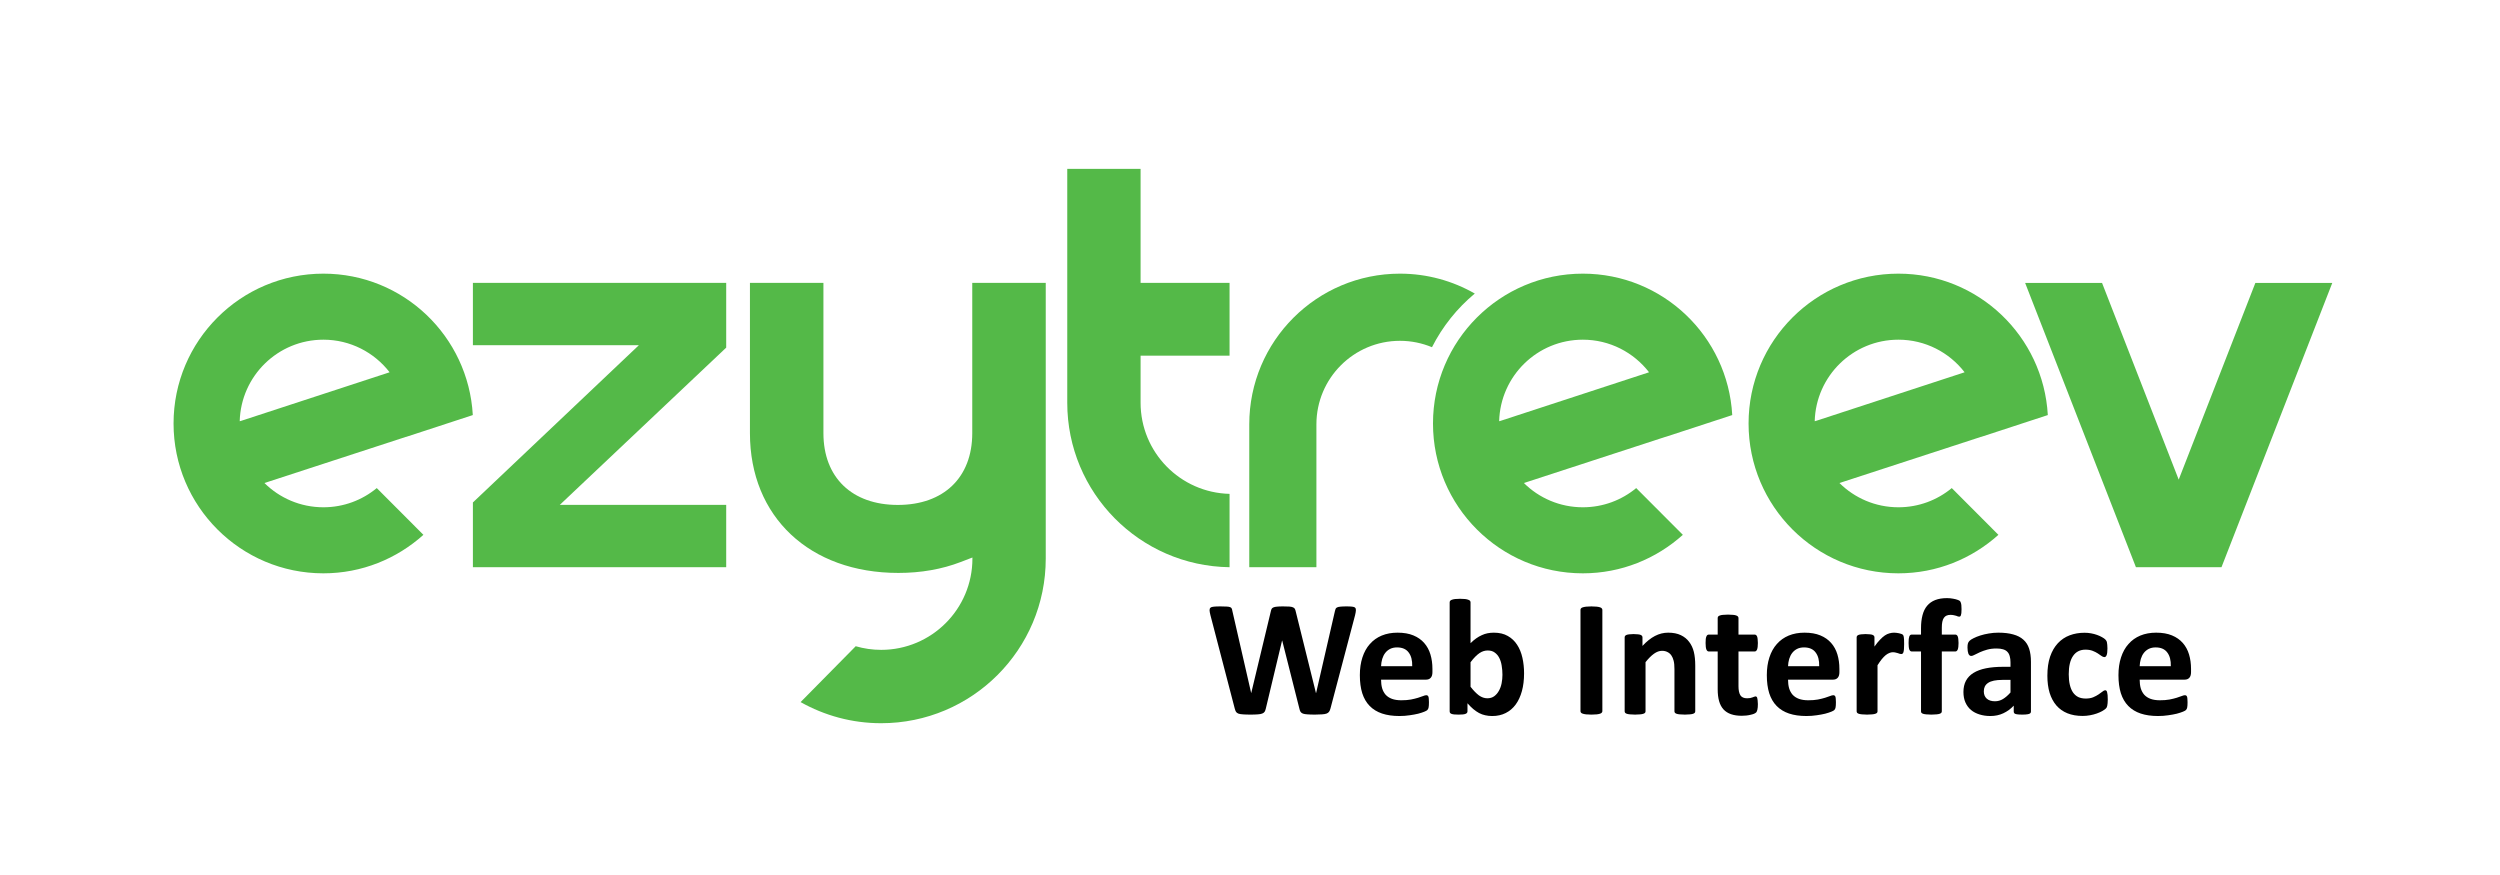 <?xml version="1.0" encoding="UTF-8" standalone="no"?>
<svg
   xmlns:dc="http://purl.org/dc/elements/1.1/"
   xmlns:cc="http://creativecommons.org/ns#"
   xmlns:rdf="http://www.w3.org/1999/02/22-rdf-syntax-ns#"
   xmlns:svg="http://www.w3.org/2000/svg"
   xmlns="http://www.w3.org/2000/svg"
   xmlns:xlink="http://www.w3.org/1999/xlink"
   xml:space="preserve"
   enable-background="new 0 0 858.896 300.472"
   viewBox="0 0 858.896 300.472"
   height="300.472px"
   width="858.896px"
   y="0px"
   x="0px"
   id="Layer_1"
   version="1.1"><defs
     id="defs29" /><g
     id="g3"><defs
       id="defs5"><rect
         height="300.472"
         width="858.896"
         id="SVGID_1_" /></defs><clipPath
       id="SVGID_2_"><use
         id="use9"
         overflow="visible"
         xlink:href="#SVGID_1_" /></clipPath><path
       id="path11"
       d="M111.108,174.281c-7.901,0-15.057-3.187-20.256-8.338l48.639-15.86   c0,0.009,0,0.016-0.002,0.025l22.947-7.507c-1.507-27.08-23.873-48.585-51.328-48.585c-28.432,0-51.481,23.046-51.481,51.477   c0,28.429,23.049,51.479,51.481,51.479c13.224,0,25.24-5.031,34.359-13.225l-16.026-16.061   C124.462,171.807,118.073,174.281,111.108,174.281 M111.108,116.703c9.257,0,17.476,4.39,22.74,11.183l-0.26,0.1l-50.792,16.613   l-0.441,0.117C82.771,129.177,95.468,116.703,111.108,116.703"
       fill="#54B948"
       clip-path="url(#SVGID_2_)" /><path
       id="path13"
       d="M543.796,174.281c-7.899,0-15.056-3.187-20.255-8.338l48.64-15.86   c0,0.009,0,0.016-0.004,0.025l22.948-7.507c-1.508-27.08-23.873-48.585-51.329-48.585c-28.431,0-51.481,23.046-51.481,51.477   c0,28.429,23.051,51.479,51.481,51.479c13.226,0,25.241-5.031,34.359-13.225l-16.025-16.061   C557.15,171.807,550.761,174.281,543.796,174.281 M543.796,116.703c9.258,0,17.478,4.39,22.74,11.183l-0.261,0.1l-50.789,16.613   l-0.442,0.117C515.458,129.177,528.156,116.703,543.796,116.703"
       fill="#54B948"
       clip-path="url(#SVGID_2_)" /><path
       id="path15"
       d="M652.212,174.281c-7.9,0-15.056-3.187-20.256-8.338l48.64-15.86   c0,0.009,0,0.016-0.003,0.025l22.948-7.507c-1.508-27.08-23.872-48.585-51.329-48.585c-28.432,0-51.479,23.046-51.479,51.477   c0,28.429,23.048,51.479,51.479,51.479c13.224,0,25.241-5.031,34.359-13.225l-16.026-16.061   C665.566,171.807,659.177,174.281,652.212,174.281 M652.212,116.703c9.259,0,17.477,4.39,22.741,11.183l-0.262,0.1l-50.79,16.613   l-0.442,0.117C623.876,129.177,636.571,116.703,652.212,116.703"
       fill="#54B948"
       clip-path="url(#SVGID_2_)" /><path
       id="path17"
       d="M422.424,122.193V97.185h-30.566V58.006h-25.194v80.349   c0,30.974,24.897,56.094,55.76,56.517v-25.199c-16.946-0.423-30.566-14.259-30.566-31.317v-16.162H422.424z"
       fill="#54B948"
       clip-path="url(#SVGID_2_)" /><polygon
       id="polygon19"
       points="162.467,172.625 162.467,194.872 249.493,194.872 249.493,173.455    192.321,173.455 249.493,119.431 249.493,97.186 162.467,97.186 162.467,118.604 219.481,118.604  "
       fill="#54B948"
       clip-path="url(#SVGID_2_)" /><polygon
       id="polygon21"
       points="774.848,97.206 748.512,164.78 722.177,97.206 695.754,97.206    733.816,194.872 736.783,194.872 760.24,194.872 763.208,194.872 801.271,97.206  "
       fill="#54B948"
       clip-path="url(#SVGID_2_)" /><path
       id="path23"
       d="M334.027,97.185v51.648c0,15.201-9.796,24.641-25.565,24.641   c-15.77,0-25.567-9.44-25.567-24.641V97.185h-25.246v51.648c0,28.709,20.493,48.002,50.995,48.002c7.747,0,14.96-1.267,21.441-3.76   l3.995-1.538v0.373c0,17.321-14.037,31.355-31.352,31.355c-3.036,0-5.966-0.443-8.74-1.249L275.05,241.21   c8.186,4.605,17.613,7.257,27.678,7.257c31.23,0,56.546-25.32,56.546-56.557v-7.237v-49.311V97.185H334.027z"
       fill="#54B948"
       clip-path="url(#SVGID_2_)" /><path
       id="path25"
       d="M506.676,100.854c-7.579-4.342-16.344-6.837-25.706-6.837   c-28.593,0-51.774,23.183-51.774,51.785v49.07h23.068v-49.07c0-15.861,12.854-28.711,28.706-28.711   c3.902,0,7.614,0.789,11.001,2.195C495.58,112.174,500.597,105.902,506.676,100.854"
       fill="#54B948"
       clip-path="url(#SVGID_2_)" /></g><g
     id="text4159"
     style="font-style:normal;font-variant:normal;font-weight:bold;font-stretch:normal;font-size:58.296px;line-height:100%;font-family:Calibri;-inkscape-font-specification:'Calibri, Bold';text-align:start;letter-spacing:0px;word-spacing:0px;writing-mode:lr-tb;text-anchor:start;fill:#000000;fill-opacity:1;stroke:none;stroke-width:1px;stroke-linecap:butt;stroke-linejoin:miter;stroke-opacity:1"><path
       id="path4148"
       style="font-style:normal;font-variant:normal;font-weight:bold;font-stretch:normal;font-size:58.296px;line-height:100%;font-family:Calibri;-inkscape-font-specification:'Calibri, Bold';text-align:start;writing-mode:lr-tb;text-anchor:start"
       d="m 457.083,243.432 q -0.171,0.683 -0.484,1.11 -0.285,0.399 -0.882,0.626 -0.598,0.199 -1.537,0.256 -0.939,0.085 -2.391,0.085 -1.623,0 -2.619,-0.085 -0.968,-0.057 -1.537,-0.256 -0.569,-0.228 -0.825,-0.626 -0.256,-0.427 -0.399,-1.11 l -5.892,-23.341 -0.057,0 -5.579,23.341 q -0.142,0.655 -0.399,1.082 -0.256,0.399 -0.825,0.626 -0.541,0.228 -1.509,0.285 -0.939,0.085 -2.505,0.085 -1.651,0 -2.647,-0.085 -0.968,-0.057 -1.537,-0.256 -0.569,-0.228 -0.825,-0.626 -0.256,-0.427 -0.427,-1.11 l -8.369,-32.137 q -0.256,-1.025 -0.285,-1.594 -0.029,-0.598 0.313,-0.911 0.37,-0.313 1.167,-0.37 0.825,-0.085 2.277,-0.085 1.338,0 2.106,0.057 0.797,0.029 1.196,0.199 0.399,0.142 0.541,0.455 0.142,0.285 0.228,0.825 l 6.462,28.209 0.029,0 6.718,-28.01 q 0.114,-0.541 0.285,-0.882 0.199,-0.342 0.626,-0.512 0.455,-0.199 1.224,-0.256 0.769,-0.085 2.049,-0.085 1.366,0 2.163,0.057 0.825,0.057 1.252,0.256 0.455,0.171 0.655,0.512 0.199,0.342 0.313,0.911 l 6.945,28.01 0.057,0 6.462,-28.123 q 0.085,-0.455 0.228,-0.769 0.142,-0.342 0.541,-0.512 0.399,-0.199 1.139,-0.256 0.74,-0.085 2.078,-0.085 1.252,0 1.936,0.085 0.712,0.057 1.025,0.37 0.313,0.313 0.256,0.939 -0.029,0.598 -0.285,1.651 l -8.454,32.052 z" /><path
       id="path4150"
       style="font-style:normal;font-variant:normal;font-weight:bold;font-stretch:normal;font-size:58.296px;line-height:100%;font-family:Calibri;-inkscape-font-specification:'Calibri, Bold';text-align:start;writing-mode:lr-tb;text-anchor:start"
       d="m 492.124,230.936 q 0,1.309 -0.598,1.936 -0.569,0.626 -1.594,0.626 l -15.457,0 q 0,1.623 0.37,2.96 0.399,1.309 1.224,2.249 0.854,0.911 2.163,1.395 1.338,0.484 3.188,0.484 1.879,0 3.302,-0.256 1.423,-0.285 2.448,-0.598 1.053,-0.342 1.736,-0.598 0.683,-0.285 1.11,-0.285 0.256,0 0.427,0.114 0.171,0.085 0.285,0.342 0.114,0.256 0.142,0.74 0.057,0.455 0.057,1.167 0,0.626 -0.029,1.082 -0.029,0.427 -0.085,0.74 -0.057,0.313 -0.171,0.541 -0.114,0.199 -0.313,0.399 -0.171,0.199 -0.996,0.541 -0.825,0.342 -2.106,0.683 -1.281,0.313 -2.932,0.541 -1.651,0.256 -3.53,0.256 -3.387,0 -5.949,-0.854 -2.533,-0.854 -4.241,-2.59 -1.708,-1.736 -2.562,-4.384 -0.825,-2.647 -0.825,-6.205 0,-3.387 0.882,-6.092 0.882,-2.733 2.562,-4.611 1.679,-1.907 4.07,-2.903 2.42,-0.996 5.437,-0.996 3.188,0 5.437,0.939 2.277,0.939 3.729,2.619 1.452,1.651 2.135,3.928 0.683,2.277 0.683,4.953 l 0,1.139 z m -6.945,-2.049 q 0.085,-3.017 -1.224,-4.725 -1.281,-1.736 -3.985,-1.736 -1.366,0 -2.391,0.512 -0.996,0.512 -1.679,1.395 -0.655,0.854 -1.025,2.049 -0.342,1.167 -0.399,2.505 l 10.703,0 z" /><path
       id="path4152"
       style="font-style:normal;font-variant:normal;font-weight:bold;font-stretch:normal;font-size:58.296px;line-height:100%;font-family:Calibri;-inkscape-font-specification:'Calibri, Bold';text-align:start;writing-mode:lr-tb;text-anchor:start"
       d="m 523.606,231.335 q 0,3.387 -0.74,6.092 -0.74,2.704 -2.135,4.611 -1.395,1.907 -3.444,2.932 -2.021,1.025 -4.611,1.025 -1.281,0 -2.391,-0.256 -1.11,-0.228 -2.135,-0.769 -0.996,-0.541 -1.993,-1.366 -0.968,-0.825 -1.993,-1.993 l 0,2.761 q 0,0.313 -0.171,0.541 -0.142,0.199 -0.512,0.342 -0.342,0.142 -0.939,0.199 -0.598,0.057 -1.452,0.057 -0.882,0 -1.48,-0.057 -0.569,-0.057 -0.939,-0.199 -0.342,-0.142 -0.484,-0.342 -0.142,-0.228 -0.142,-0.541 l 0,-37.431 q 0,-0.285 0.171,-0.512 0.171,-0.228 0.569,-0.37 0.427,-0.171 1.11,-0.256 0.683,-0.085 1.736,-0.085 1.053,0 1.736,0.085 0.683,0.085 1.082,0.256 0.427,0.142 0.598,0.37 0.171,0.228 0.171,0.512 l 0,14.033 q 0.968,-0.968 1.936,-1.651 0.968,-0.683 1.936,-1.11 0.968,-0.455 1.993,-0.655 1.025,-0.199 2.163,-0.199 2.818,0 4.782,1.139 1.964,1.11 3.188,3.017 1.252,1.907 1.822,4.469 0.569,2.533 0.569,5.351 z m -7.429,0.512 q 0,-1.623 -0.256,-3.131 -0.228,-1.509 -0.825,-2.676 -0.598,-1.167 -1.566,-1.85 -0.939,-0.712 -2.391,-0.712 -0.712,0 -1.395,0.199 -0.683,0.199 -1.423,0.683 -0.712,0.484 -1.48,1.252 -0.769,0.769 -1.623,1.907 l 0,8.426 q 1.509,1.936 2.875,2.96 1.395,0.996 2.903,0.996 1.395,0 2.363,-0.712 0.968,-0.712 1.594,-1.85 0.655,-1.139 0.939,-2.59 0.285,-1.452 0.285,-2.903 z" /><path
       id="path4154"
       style="font-style:normal;font-variant:normal;font-weight:bold;font-stretch:normal;font-size:58.296px;line-height:100%;font-family:Calibri;-inkscape-font-specification:'Calibri, Bold';text-align:start;writing-mode:lr-tb;text-anchor:start"
       d="m 550.505,244.315 q 0,0.285 -0.199,0.512 -0.171,0.228 -0.598,0.37 -0.427,0.142 -1.139,0.228 -0.712,0.085 -1.822,0.085 -1.082,0 -1.822,-0.085 -0.712,-0.085 -1.139,-0.228 -0.427,-0.142 -0.626,-0.37 -0.171,-0.228 -0.171,-0.512 l 0,-34.784 q 0,-0.285 0.171,-0.512 0.199,-0.228 0.626,-0.37 0.455,-0.142 1.167,-0.228 0.712,-0.085 1.793,-0.085 1.11,0 1.822,0.085 0.712,0.085 1.139,0.228 0.427,0.142 0.598,0.37 0.199,0.228 0.199,0.512 l 0,34.784 z" /><path
       id="path4156"
       style="font-style:normal;font-variant:normal;font-weight:bold;font-stretch:normal;font-size:58.296px;line-height:100%;font-family:Calibri;-inkscape-font-specification:'Calibri, Bold';text-align:start;writing-mode:lr-tb;text-anchor:start"
       d="m 582.415,244.372 q 0,0.285 -0.171,0.512 -0.171,0.199 -0.569,0.342 -0.399,0.142 -1.11,0.199 -0.683,0.085 -1.708,0.085 -1.053,0 -1.765,-0.085 -0.683,-0.057 -1.082,-0.199 -0.399,-0.142 -0.569,-0.342 -0.171,-0.228 -0.171,-0.512 l 0,-14.489 q 0,-1.85 -0.285,-2.903 -0.256,-1.053 -0.769,-1.793 -0.512,-0.769 -1.338,-1.167 -0.797,-0.427 -1.879,-0.427 -1.366,0 -2.761,0.996 -1.395,0.996 -2.903,2.903 l 0,16.88 q 0,0.285 -0.171,0.512 -0.171,0.199 -0.598,0.342 -0.399,0.142 -1.082,0.199 -0.683,0.085 -1.736,0.085 -1.053,0 -1.736,-0.085 -0.683,-0.057 -1.11,-0.199 -0.399,-0.142 -0.569,-0.342 -0.171,-0.228 -0.171,-0.512 l 0,-25.391 q 0,-0.285 0.142,-0.484 0.142,-0.228 0.512,-0.37 0.37,-0.142 0.939,-0.199 0.598,-0.085 1.48,-0.085 0.911,0 1.509,0.085 0.598,0.057 0.911,0.199 0.342,0.142 0.484,0.37 0.142,0.199 0.142,0.484 l 0,2.932 q 2.106,-2.277 4.27,-3.416 2.192,-1.139 4.554,-1.139 2.59,0 4.355,0.854 1.793,0.854 2.875,2.334 1.11,1.452 1.594,3.416 0.484,1.964 0.484,4.725 l 0,15.684 z" /><path
       id="path4158"
       style="font-style:normal;font-variant:normal;font-weight:bold;font-stretch:normal;font-size:58.296px;line-height:100%;font-family:Calibri;-inkscape-font-specification:'Calibri, Bold';text-align:start;writing-mode:lr-tb;text-anchor:start"
       d="m 603.934,241.867 q 0,1.252 -0.171,1.936 -0.142,0.655 -0.399,0.939 -0.256,0.256 -0.769,0.484 -0.484,0.199 -1.167,0.342 -0.655,0.171 -1.452,0.256 -0.769,0.085 -1.566,0.085 -2.135,0 -3.7,-0.541 -1.566,-0.541 -2.59,-1.651 -1.025,-1.139 -1.509,-2.846 -0.484,-1.708 -0.484,-4.042 l 0,-13.008 -3.046,0 q -0.541,0 -0.825,-0.655 -0.285,-0.683 -0.285,-2.249 0,-0.825 0.057,-1.395 0.085,-0.569 0.228,-0.882 0.142,-0.342 0.342,-0.484 0.228,-0.142 0.512,-0.142 l 3.017,0 0,-5.665 q 0,-0.285 0.142,-0.512 0.171,-0.228 0.569,-0.37 0.427,-0.171 1.11,-0.228 0.712,-0.085 1.736,-0.085 1.053,0 1.736,0.085 0.712,0.057 1.11,0.228 0.399,0.142 0.569,0.37 0.171,0.228 0.171,0.512 l 0,5.665 5.522,0 q 0.285,0 0.484,0.142 0.228,0.142 0.37,0.484 0.142,0.313 0.199,0.882 0.085,0.569 0.085,1.395 0,1.566 -0.285,2.249 -0.285,0.655 -0.825,0.655 l -5.551,0 0,11.927 q 0,2.078 0.655,3.131 0.655,1.025 2.334,1.025 0.569,0 1.025,-0.085 0.455,-0.114 0.797,-0.228 0.37,-0.142 0.598,-0.228 0.256,-0.114 0.455,-0.114 0.171,0 0.313,0.114 0.171,0.085 0.256,0.399 0.085,0.285 0.142,0.797 0.085,0.512 0.085,1.309 z" /><path
       id="path4160"
       style="font-style:normal;font-variant:normal;font-weight:bold;font-stretch:normal;font-size:58.296px;line-height:100%;font-family:Calibri;-inkscape-font-specification:'Calibri, Bold';text-align:start;writing-mode:lr-tb;text-anchor:start"
       d="m 631.944,230.936 q 0,1.309 -0.598,1.936 -0.569,0.626 -1.594,0.626 l -15.457,0 q 0,1.623 0.37,2.96 0.399,1.309 1.224,2.249 0.854,0.911 2.163,1.395 1.338,0.484 3.188,0.484 1.879,0 3.302,-0.256 1.423,-0.285 2.448,-0.598 1.053,-0.342 1.736,-0.598 0.683,-0.285 1.11,-0.285 0.256,0 0.427,0.114 0.171,0.085 0.285,0.342 0.114,0.256 0.142,0.74 0.057,0.455 0.057,1.167 0,0.626 -0.029,1.082 -0.029,0.427 -0.085,0.74 -0.057,0.313 -0.171,0.541 -0.114,0.199 -0.313,0.399 -0.171,0.199 -0.996,0.541 -0.825,0.342 -2.106,0.683 -1.281,0.313 -2.932,0.541 -1.651,0.256 -3.53,0.256 -3.387,0 -5.949,-0.854 -2.533,-0.854 -4.241,-2.59 -1.708,-1.736 -2.562,-4.384 -0.825,-2.647 -0.825,-6.205 0,-3.387 0.882,-6.092 0.882,-2.733 2.562,-4.611 1.679,-1.907 4.07,-2.903 2.42,-0.996 5.437,-0.996 3.188,0 5.437,0.939 2.277,0.939 3.729,2.619 1.452,1.651 2.135,3.928 0.683,2.277 0.683,4.953 l 0,1.139 z m -6.945,-2.049 q 0.085,-3.017 -1.224,-4.725 -1.281,-1.736 -3.985,-1.736 -1.366,0 -2.391,0.512 -0.996,0.512 -1.679,1.395 -0.655,0.854 -1.025,2.049 -0.342,1.167 -0.399,2.505 l 10.703,0 z" /><path
       id="path4162"
       style="font-style:normal;font-variant:normal;font-weight:bold;font-stretch:normal;font-size:58.296px;line-height:100%;font-family:Calibri;-inkscape-font-specification:'Calibri, Bold';text-align:start;writing-mode:lr-tb;text-anchor:start"
       d="m 654.175,221.344 q 0,1.025 -0.057,1.679 -0.057,0.655 -0.171,1.025 -0.114,0.37 -0.313,0.512 -0.171,0.142 -0.455,0.142 -0.228,0 -0.512,-0.085 -0.285,-0.114 -0.655,-0.228 -0.342,-0.114 -0.769,-0.199 -0.427,-0.114 -0.939,-0.114 -0.598,0 -1.196,0.256 -0.598,0.228 -1.252,0.74 -0.626,0.512 -1.338,1.366 -0.683,0.854 -1.48,2.106 l 0,15.827 q 0,0.285 -0.171,0.512 -0.171,0.199 -0.598,0.342 -0.399,0.142 -1.082,0.199 -0.683,0.085 -1.736,0.085 -1.053,0 -1.736,-0.085 -0.683,-0.057 -1.11,-0.199 -0.399,-0.142 -0.569,-0.342 -0.171,-0.228 -0.171,-0.512 l 0,-25.391 q 0,-0.285 0.142,-0.484 0.142,-0.228 0.512,-0.37 0.37,-0.142 0.939,-0.199 0.598,-0.085 1.48,-0.085 0.911,0 1.509,0.085 0.598,0.057 0.911,0.199 0.342,0.142 0.484,0.37 0.142,0.199 0.142,0.484 l 0,3.16 q 0.996,-1.423 1.879,-2.334 0.882,-0.939 1.679,-1.48 0.797,-0.541 1.594,-0.74 0.797,-0.228 1.594,-0.228 0.37,0 0.797,0.057 0.427,0.029 0.882,0.142 0.455,0.085 0.797,0.228 0.342,0.114 0.484,0.256 0.171,0.142 0.228,0.313 0.085,0.171 0.142,0.484 0.057,0.285 0.085,0.882 0.029,0.598 0.029,1.623 z" /><path
       id="path4164"
       style="font-style:normal;font-variant:normal;font-weight:bold;font-stretch:normal;font-size:58.296px;line-height:100%;font-family:Calibri;-inkscape-font-specification:'Calibri, Bold';text-align:start;writing-mode:lr-tb;text-anchor:start"
       d="m 673.901,209.303 q 0,0.825 -0.057,1.338 -0.057,0.484 -0.171,0.769 -0.114,0.256 -0.256,0.37 -0.142,0.085 -0.313,0.085 -0.199,0 -0.455,-0.085 -0.228,-0.114 -0.598,-0.228 -0.342,-0.114 -0.825,-0.199 -0.484,-0.114 -1.139,-0.114 -0.769,0 -1.338,0.256 -0.541,0.228 -0.911,0.769 -0.37,0.512 -0.541,1.366 -0.171,0.825 -0.171,2.049 l 0,2.334 4.64,0 q 0.256,0 0.455,0.142 0.228,0.142 0.37,0.484 0.142,0.313 0.199,0.882 0.085,0.569 0.085,1.395 0,1.566 -0.285,2.249 -0.285,0.655 -0.825,0.655 l -4.64,0 0,20.552 q 0,0.285 -0.171,0.512 -0.171,0.199 -0.569,0.342 -0.399,0.142 -1.11,0.199 -0.712,0.085 -1.736,0.085 -1.025,0 -1.736,-0.085 -0.683,-0.057 -1.11,-0.199 -0.399,-0.142 -0.569,-0.342 -0.142,-0.228 -0.142,-0.512 l 0,-20.552 -3.188,0 q -0.541,0 -0.825,-0.655 -0.256,-0.683 -0.256,-2.249 0,-0.825 0.057,-1.395 0.085,-0.569 0.199,-0.882 0.142,-0.342 0.342,-0.484 0.228,-0.142 0.512,-0.142 l 3.16,0 0,-2.135 q 0,-2.59 0.512,-4.526 0.512,-1.964 1.594,-3.245 1.11,-1.309 2.79,-1.964 1.708,-0.655 4.014,-0.655 1.11,0 2.106,0.199 0.996,0.171 1.566,0.399 0.569,0.199 0.769,0.399 0.199,0.171 0.313,0.541 0.142,0.342 0.199,0.911 0.057,0.541 0.057,1.366 z" /><path
       id="path4166"
       style="font-style:normal;font-variant:normal;font-weight:bold;font-stretch:normal;font-size:58.296px;line-height:100%;font-family:Calibri;-inkscape-font-specification:'Calibri, Bold';text-align:start;writing-mode:lr-tb;text-anchor:start"
       d="m 697.755,244.457 q 0,0.399 -0.285,0.626 -0.285,0.228 -0.911,0.313 -0.598,0.114 -1.793,0.114 -1.281,0 -1.879,-0.114 -0.569,-0.085 -0.825,-0.313 -0.228,-0.228 -0.228,-0.626 l 0,-2.021 q -1.566,1.679 -3.587,2.619 -1.993,0.939 -4.441,0.939 -2.021,0 -3.729,-0.541 -1.679,-0.512 -2.932,-1.537 -1.224,-1.053 -1.907,-2.59 -0.683,-1.537 -0.683,-3.587 0,-2.22 0.854,-3.843 0.882,-1.651 2.59,-2.704 1.736,-1.082 4.298,-1.594 2.562,-0.512 5.949,-0.512 l 2.476,0 0,-1.537 q 0,-1.196 -0.256,-2.078 -0.228,-0.911 -0.797,-1.509 -0.541,-0.598 -1.48,-0.882 -0.911,-0.285 -2.277,-0.285 -1.793,0 -3.217,0.399 -1.395,0.399 -2.476,0.882 -1.082,0.484 -1.822,0.882 -0.712,0.399 -1.167,0.399 -0.313,0 -0.569,-0.199 -0.228,-0.199 -0.399,-0.569 -0.142,-0.37 -0.228,-0.911 -0.085,-0.541 -0.085,-1.196 0,-0.882 0.142,-1.395 0.142,-0.512 0.541,-0.911 0.399,-0.427 1.395,-0.911 0.996,-0.512 2.334,-0.939 1.338,-0.427 2.903,-0.683 1.594,-0.285 3.273,-0.285 2.989,0 5.095,0.598 2.135,0.569 3.501,1.793 1.366,1.196 1.993,3.103 0.626,1.907 0.626,4.526 l 0,17.079 z m -7.031,-10.874 -2.733,0 q -1.736,0 -2.96,0.256 -1.224,0.256 -1.993,0.769 -0.769,0.512 -1.139,1.252 -0.342,0.712 -0.342,1.651 0,1.594 0.996,2.505 1.025,0.911 2.818,0.911 1.509,0 2.761,-0.769 1.281,-0.769 2.59,-2.249 l 0,-4.327 z" /><path
       id="path4168"
       style="font-style:normal;font-variant:normal;font-weight:bold;font-stretch:normal;font-size:58.296px;line-height:100%;font-family:Calibri;-inkscape-font-specification:'Calibri, Bold';text-align:start;writing-mode:lr-tb;text-anchor:start"
       d="m 724.142,240.33 q 0,0.74 -0.057,1.252 -0.029,0.484 -0.114,0.825 -0.057,0.342 -0.171,0.569 -0.085,0.199 -0.427,0.541 -0.342,0.313 -1.167,0.797 -0.825,0.455 -1.879,0.825 -1.053,0.37 -2.306,0.598 -1.224,0.228 -2.533,0.228 -2.932,0 -5.209,-0.911 -2.249,-0.911 -3.786,-2.676 -1.537,-1.793 -2.334,-4.355 -0.769,-2.562 -0.769,-5.864 0,-3.814 0.939,-6.575 0.968,-2.79 2.676,-4.611 1.708,-1.822 4.042,-2.704 2.334,-0.882 5.124,-0.882 1.139,0 2.22,0.199 1.11,0.199 2.049,0.541 0.968,0.342 1.708,0.769 0.769,0.427 1.082,0.74 0.313,0.313 0.427,0.541 0.142,0.199 0.199,0.541 0.085,0.342 0.114,0.854 0.057,0.484 0.057,1.196 0,1.651 -0.285,2.334 -0.285,0.655 -0.74,0.655 -0.484,0 -1.025,-0.399 -0.541,-0.399 -1.281,-0.882 -0.74,-0.484 -1.765,-0.882 -1.025,-0.399 -2.448,-0.399 -2.79,0 -4.27,2.163 -1.48,2.135 -1.48,6.291 0,2.049 0.37,3.615 0.37,1.566 1.082,2.619 0.74,1.053 1.822,1.594 1.11,0.512 2.562,0.512 1.48,0 2.533,-0.427 1.082,-0.455 1.879,-0.996 0.797,-0.541 1.338,-0.968 0.541,-0.455 0.911,-0.455 0.256,0 0.427,0.142 0.171,0.142 0.256,0.541 0.114,0.37 0.171,0.968 0.057,0.598 0.057,1.537 z" /><path
       id="path4170"
       style="font-style:normal;font-variant:normal;font-weight:bold;font-stretch:normal;font-size:58.296px;line-height:100%;font-family:Calibri;-inkscape-font-specification:'Calibri, Bold';text-align:start;writing-mode:lr-tb;text-anchor:start"
       d="m 752.749,230.936 q 0,1.309 -0.598,1.936 -0.569,0.626 -1.594,0.626 l -15.456,0 q 0,1.623 0.37,2.96 0.399,1.309 1.224,2.249 0.854,0.911 2.163,1.395 1.338,0.484 3.188,0.484 1.879,0 3.302,-0.256 1.423,-0.285 2.448,-0.598 1.053,-0.342 1.736,-0.598 0.683,-0.285 1.11,-0.285 0.256,0 0.427,0.114 0.171,0.085 0.285,0.342 0.114,0.256 0.142,0.74 0.057,0.455 0.057,1.167 0,0.626 -0.029,1.082 -0.029,0.427 -0.085,0.74 -0.057,0.313 -0.171,0.541 -0.114,0.199 -0.313,0.399 -0.171,0.199 -0.996,0.541 -0.825,0.342 -2.106,0.683 -1.281,0.313 -2.932,0.541 -1.651,0.256 -3.53,0.256 -3.387,0 -5.949,-0.854 -2.533,-0.854 -4.241,-2.59 -1.708,-1.736 -2.562,-4.384 -0.825,-2.647 -0.825,-6.205 0,-3.387 0.882,-6.092 0.882,-2.733 2.562,-4.611 1.679,-1.907 4.071,-2.903 2.42,-0.996 5.437,-0.996 3.188,0 5.437,0.939 2.277,0.939 3.729,2.619 1.452,1.651 2.135,3.928 0.683,2.277 0.683,4.953 l 0,1.139 z m -6.945,-2.049 q 0.085,-3.017 -1.224,-4.725 -1.281,-1.736 -3.985,-1.736 -1.366,0 -2.391,0.512 -0.996,0.512 -1.679,1.395 -0.655,0.854 -1.025,2.049 -0.342,1.167 -0.399,2.505 l 10.703,0 z" /></g></svg>